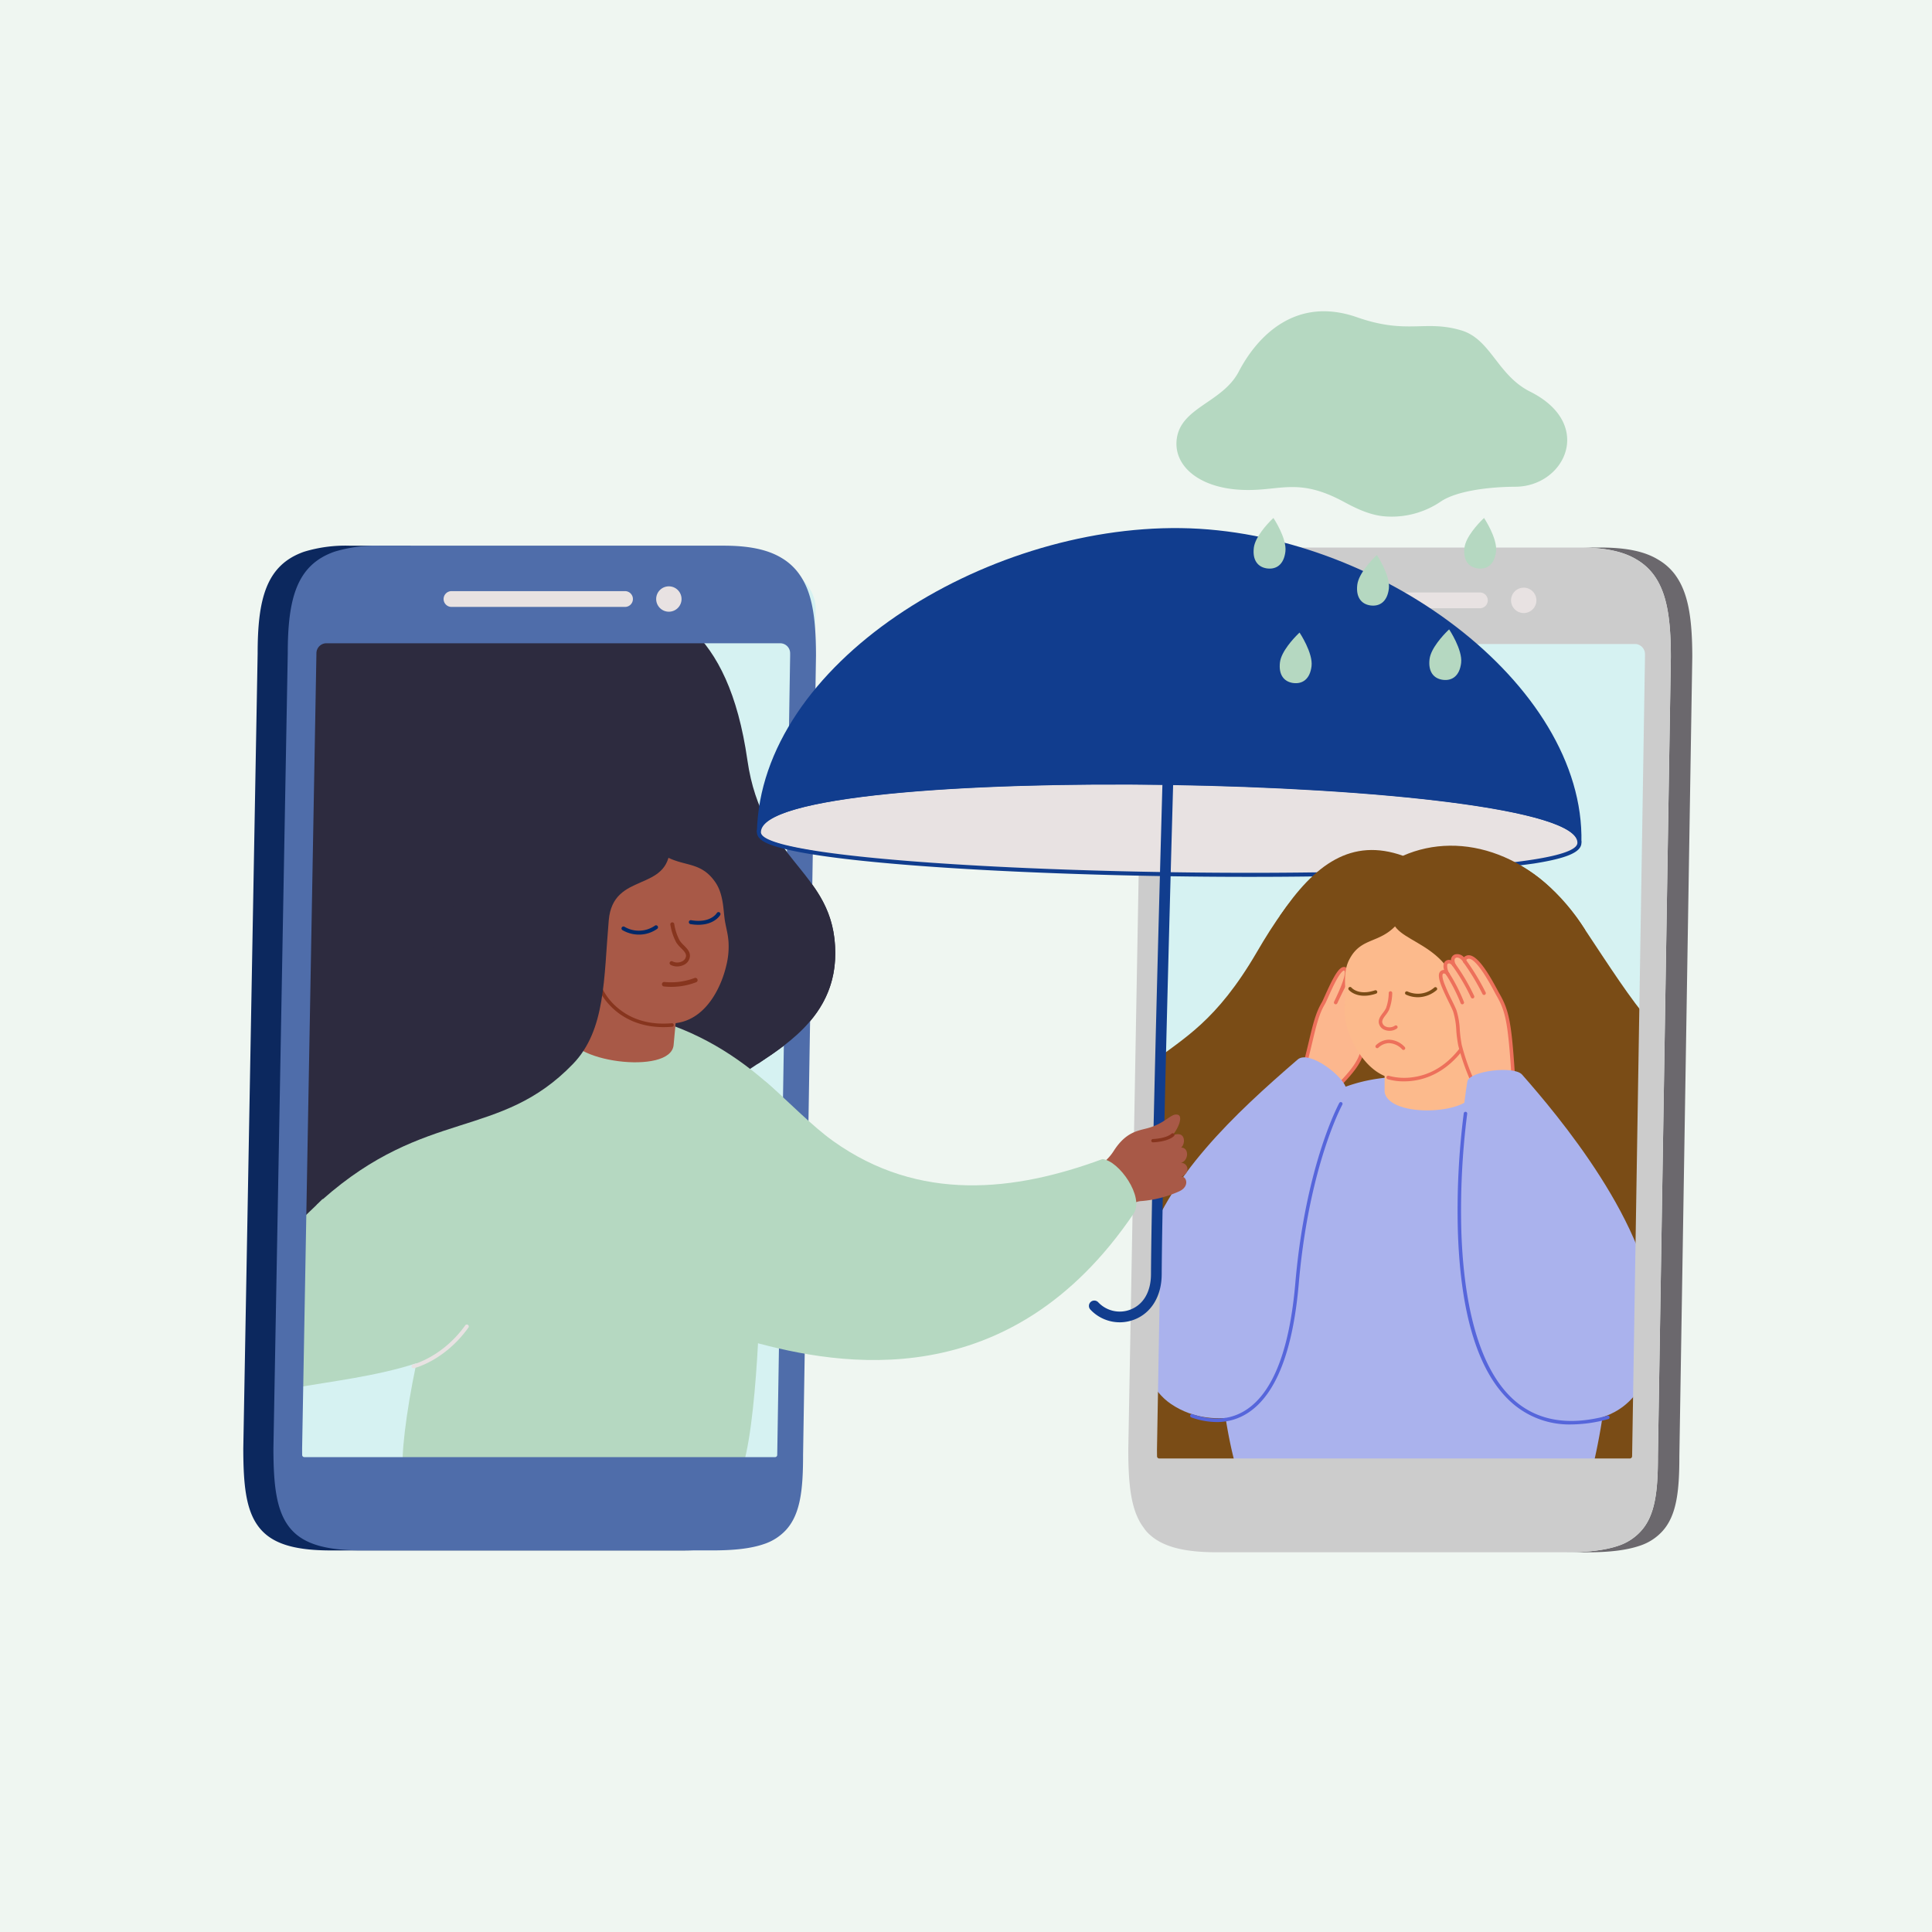 <svg xmlns="http://www.w3.org/2000/svg" xmlns:xlink="http://www.w3.org/1999/xlink" width="540" height="540" viewBox="0 0 540 540">
  <rect x="0" y="0" width="540" height="540" fill="#808080" stroke="none"/>
  <defs>
    <clipPath id="clip-path">
      <path id="Path_406" data-name="Path 406" d="M0,162.112H405V-184.752H0Z" transform="translate(0 184.752)" fill="none"/>
    </clipPath>
    <clipPath id="clip-YP_with_an_intellectual_disability_-_research">
      <rect width="540" height="540"/>
    </clipPath>
  </defs>
  <g id="YP_with_an_intellectual_disability_-_research" data-name="YP with an intellectual disability - research" clip-path="url(#clip-YP_with_an_intellectual_disability_-_research)">
    <rect width="540" height="540" fill="#fff"/>
    <g id="Rectangle_38" data-name="Rectangle 38" transform="translate(-35 -49)" fill="#eff6f1" stroke="#ceeaeb" stroke-width="1">
      <rect width="595" height="642" stroke="none"/>
      <rect x="0.5" y="0.5" width="594" height="641" fill="none"/>
    </g>
    <g id="Group_174" data-name="Group 174" transform="translate(68 271.752)">
      <g id="Group_173" data-name="Group 173" transform="translate(0 -184.752)" clip-path="url(#clip-path)">
        <g id="Group_111" data-name="Group 111" transform="translate(250.366 70.264)">
          <path id="Path_344" data-name="Path 344" d="M2.344,6.475l-5.015,246.7c0,6.734,7.87,11.811,14.385,11.811H127.046a12,12,0,0,0,11.794-12.194L144.419,6.612c0-6.734-5.617-13.991-12.13-13.991H22.564C9.593-7.379,2.344-.26,2.344,6.475" transform="translate(2.671 7.379)" fill="#d6f2f2"/>
        </g>
        <g id="Group_112" data-name="Group 112" transform="translate(252.758 148.853)">
          <path id="Path_345" data-name="Path 345" d="M65.665,23.3l-1.22,122.315H-74.835c.167-14.143.743-62.536,1.455-111.161C-64.764,27.672-55.672,23.217-44.3,3.7c9.293-15.943,22.186-33.6,40.84-26.97C11.641-32.431,34.98-21.322,46.5-3.971,54.926,8.723,59.869,16.466,65.665,23.3" transform="translate(74.835 26.558)" fill="#7a4c16"/>
        </g>
        <g id="Group_113" data-name="Group 113" transform="translate(271.846 213.964)">
          <path id="Path_346" data-name="Path 346" d="M49.45,50.034H-51.274c-3.691-13.918-9.248-55.528-.105-73.065,8.6-16.5,23.4-36.845,54-33.657a87.984,87.984,0,0,1,10.831,1.8c.246.054.488.113.73.171C66.79-41.977,53.193,33.738,49.45,50.034" transform="translate(56.355 57.021)" fill="#aab2ed"/>
        </g>
        <g id="Group_114" data-name="Group 114" transform="translate(294.276 182.808)">
          <path id="Path_347" data-name="Path 347" d="M9.182,6.894c.971-4.975,4.94-11.231,3.458-11.958-1.763-.862-4.686,6.618-5.567,8.4.9-1.855,5.084-10.26,3.3-10.767C8.51-7.965,4.265,2.191,3.67,3.426c.261-.61,6.062-10.4,3.77-11.248C5.571-8.511,1.186,1.3.59,2.54.913,1.766,5.245-6.615,2.969-6.9,1.146-7.125-2.149,1.565-2.853,2.743-5.053,6.426-5.66,10.754-7.7,18.754c-.366,1.44-2.765,3.864-2.765,3.864l8.955,6.137s1.389-1.374,3.975-4.089C10.16,16.58,7.6,15.023,9.182,6.894" transform="translate(10.464 7.856)" fill="#fcb78e"/>
        </g>
        <g id="Group_115" data-name="Group 115" transform="translate(293.779 182.305)">
          <path id="Path_348" data-name="Path 348" d="M4.417,17.578a.491.491,0,0,1-.28-.086l-8.955-6.137a.491.491,0,0,1-.214-.362.5.5,0,0,1,.141-.4c.642-.648,2.366-2.565,2.64-3.637.492-1.932.9-3.667,1.267-5.2C.174-3.108.94-6.326,2.649-9.185c.148-.248.467-.961.835-1.787,2.407-5.388,3.99-8.272,5.473-8.09a1.129,1.129,0,0,1,.886.6,2.547,2.547,0,0,1,.171,1.526c1.861-2.976,2.829-3.278,3.524-3.021a1.228,1.228,0,0,1,.736.755,2.162,2.162,0,0,1,.116.792c.8-.982,1.459-1.339,2.043-1.172a1.012,1.012,0,0,1,.659.584,3.885,3.885,0,0,1-.1,2.339,2.435,2.435,0,0,1,.824-.556,1.215,1.215,0,0,1,.967.036c1.25.614.385,2.711-.926,5.888A37.291,37.291,0,0,0,15.6-4.683a41.454,41.454,0,0,0-.657,5.4c-.295,4.125-.471,6.614-6.188,12.62-2.559,2.69-3.971,4.085-3.984,4.1a.5.5,0,0,1-.349.143m-8.2-6.712L4.359,16.44c.531-.535,1.789-1.81,3.674-3.789C13.5,6.9,13.671,4.548,13.949.645a42.292,42.292,0,0,1,.672-5.518,38.091,38.091,0,0,1,2.321-6.8c.509-1.233.989-2.4,1.249-3.276.336-1.138.163-1.339.161-1.341a.219.219,0,0,0-.2,0c-.76.276-1.81,2.069-2.705,3.856-.513,1.185-1.138,2.533-1.881,4.057l-.066.131c-.019.043-.039.083-.058.122a.5.5,0,0,1-.663.225.5.5,0,0,1-.227-.663l.054-.113c.137-.285.321-.695.529-1.16.456-1.021.922-2.039,1.389-2.98,2.187-5.073,1.712-5.753,1.637-5.822-.008,0-.653-.079-2.426,3.006A55.771,55.771,0,0,1,10.427-8.75c-.152.274-.295.535-.353.651l-.032.068a.5.5,0,0,1-.653.237.5.5,0,0,1-.25-.648c.009-.023.023-.051.041-.086.077-.163.2-.437.349-.774,1.3-2.912,2.39-5.139,3.317-6.766.591-1.613.642-2.409.5-2.79a.245.245,0,0,0-.152-.171c-.006,0-.728-.218-2.94,3.607-1.034,1.789-2.033,3.839-2.662,5.167-.084.18-.169.362-.257.548-.051.109-.1.207-.139.3l-.233.494a.5.5,0,0,1-.65.237.5.5,0,0,1-.255-.644c.045-.105.141-.308.287-.614.051-.1.1-.207.146-.308.017-.034.032-.069.049-.1,2.657-5.638,2.67-7.208,2.433-7.639a.153.153,0,0,0-.139-.09c-.023,0-.6-.041-2.024,2.5-.892,1.588-1.776,3.569-2.422,5.013-.413.926-.71,1.594-.89,1.892C1.869-5.949,1.119-2.789-.019,1.991-.383,3.525-.8,5.263-1.292,7.2a11.312,11.312,0,0,1-2.486,3.663" transform="translate(5.034 20.033)" fill="#ed705b"/>
        </g>
        <g id="Group_116" data-name="Group 116" transform="translate(319.001 190.016)">
          <path id="Path_349" data-name="Path 349" d="M9.666,0l4.251,27.424c.779,7.072-23.8,8.4-24.933.743V17.233Z" transform="translate(11.016)" fill="#fcba8c"/>
        </g>
        <g id="Group_117" data-name="Group 117" transform="translate(307.821 165.043)">
          <path id="Path_350" data-name="Path 350" d="M17.255,12.46C16.931,26.905,5.788,36.007-4.737,35.391c-7.305-.428-11.749-7.876-13.424-12.151-.006-.017-.015-.036-.023-.053a19.448,19.448,0,0,1-1.444-6,19.468,19.468,0,0,1,.015-2.628c.038-.657.092-1.324.13-2.015.06-1.108,0-2.285-.049-3.627-.141-4.189.623-6.023,1.463-7.484,4-6.986,10.574-2.807,16.144-14.092C1.667-19.928,17.531.2,17.255,12.46" transform="translate(19.665 14.2)" fill="#fcba8c"/>
        </g>
        <g id="Group_118" data-name="Group 118" transform="translate(308.868 188.854)">
          <path id="Path_351" data-name="Path 351" d="M2.475,1.13c-3.52.355-5.107-1.524-5.186-1.62a.49.49,0,0,1,.068-.687.49.49,0,0,1,.685.068c.088.1,2.013,2.3,6.577.768a.488.488,0,0,1,.618.306.489.489,0,0,1-.308.618,11.19,11.19,0,0,1-2.454.548" transform="translate(2.821 1.287)" fill="#7a4c16"/>
        </g>
        <g id="Group_119" data-name="Group 119" transform="translate(324.71 188.906)">
          <path id="Path_352" data-name="Path 352" d="M1.942,1.308A7.809,7.809,0,0,1-1.95.6a.488.488,0,0,1-.208-.657A.489.489,0,0,1-1.5-.261,7,7,0,0,0,5.975-1.38a.486.486,0,0,1,.685.068.488.488,0,0,1-.066.685A8.178,8.178,0,0,1,1.942,1.308" transform="translate(2.213 1.491)" fill="#7a4c16"/>
        </g>
        <g id="Group_120" data-name="Group 120" transform="translate(317.361 190.058)">
          <path id="Path_353" data-name="Path 353" d="M1.587,5.158A3.7,3.7,0,0,1-.092,4.944,2.563,2.563,0,0,1-1.767,3.062c-.218-1.095.458-2,1.113-2.869A7.931,7.931,0,0,0,.218-1.143,13.076,13.076,0,0,0,.99-5.4a.49.49,0,0,1,.494-.483.488.488,0,0,1,.481.494A13.826,13.826,0,0,1,1.1-.734,8.594,8.594,0,0,1,.126.778c-.575.766-1.07,1.427-.937,2.1A1.618,1.618,0,0,0,.255,4.033,2.679,2.679,0,0,0,2.7,3.744a.488.488,0,0,1,.584.781,3.417,3.417,0,0,1-1.7.633" transform="translate(1.808 5.878)" fill="#ed705b"/>
        </g>
        <g id="Group_121" data-name="Group 121" transform="translate(321.137 150.063)">
          <path id="Path_354" data-name="Path 354" d="M1.638,1.149c2.018-2.236,35.2-10.174,50.507,22.871,7.677,16.572-30.1,40.893-35.279,15.834C13.354,22.862-5.047,25.461-1.388,15.7c5.3-14.126,3.026-14.55,3.026-14.55" transform="translate(1.867 1.31)" fill="#7a4c16"/>
        </g>
        <g id="Group_122" data-name="Group 122" transform="translate(319.508 205.384)">
          <path id="Path_355" data-name="Path 355" d="M2.311,4.608a15.746,15.746,0,0,1-4.605-.616.5.5,0,0,1-.314-.627.5.5,0,0,1,.627-.314A16.555,16.555,0,0,0,4.8,3.444c5.21-.721,9.71-3.578,13.375-8.5a.5.5,0,0,1,.695-.1.5.5,0,0,1,.1.695C14.18,1.961,8.666,3.921,4.883,4.433a19.03,19.03,0,0,1-2.572.175" transform="translate(2.634 5.251)" fill="#ed705b"/>
        </g>
        <g id="Group_123" data-name="Group 123" transform="translate(334.673 180.149)">
          <path id="Path_356" data-name="Path 356" d="M7.421,4.957C6.71,3.725,2.044-5.839-.847-5.3c-.6.111-1.252.631-.811,1.3-.674-1.3-1.9-1.883-2.679-1.555-.886.372-.9,1.31-.424,2.444-.537-.7-1.1-1.08-1.748-.834-1.066.4-.7,1.936.011,3.364a1.153,1.153,0,0,0-1.528-.488C-9.821-.026-5.494,7.129-4.5,9.77c.969,2.58.753,6.351,1.449,9.6A63.8,63.8,0,0,0,.454,29.386l11.295-2.551c-.963-14.68-1.77-17.451-4.328-21.878" transform="translate(8.458 5.649)" fill="#fcb78e"/>
        </g>
        <g id="Group_124" data-name="Group 124" transform="translate(334.173 179.649)">
          <path id="Path_357" data-name="Path 357" d="M4.4,16.839a.5.5,0,0,1-.452-.293A63.555,63.555,0,0,1,.409,6.429,35.942,35.942,0,0,1-.156,2.064,20.753,20.753,0,0,0-1.02-3.1c-.255-.676-.736-1.662-1.3-2.8-2.187-4.474-3.61-7.713-2.016-8.642a1.465,1.465,0,0,1,.79-.2,2.9,2.9,0,0,1-.06-1.866,1.445,1.445,0,0,1,.862-.841,1.525,1.525,0,0,1,1.119,0,1.65,1.65,0,0,1,1.036-1.6,2.426,2.426,0,0,1,2.57.766,1.928,1.928,0,0,1,1.019-.537c2.572-.481,5.841,4.966,8.394,9.765.176.332.317.6.4.732C14.448-3.74,15.243-.659,16.187,13.76a.494.494,0,0,1-.385.516L4.507,16.826a.432.432,0,0,1-.109.013M-3.586-13.754a.486.486,0,0,0-.246.069c-.086.049-.481.407.252,2.512A48.377,48.377,0,0,0-1.424-6.336C-.855-5.172-.363-4.168-.092-3.447A21.327,21.327,0,0,1,.831,1.977a35.429,35.429,0,0,0,.546,4.245,61,61,0,0,0,3.312,9.547L15.171,13.4c-.941-14.16-1.7-16.856-4.236-21.24-.086-.152-.223-.407-.411-.762-4.251-7.989-6.336-9.442-7.337-9.256a.776.776,0,0,0-.537.329.138.138,0,0,0,0,.111c.026.045.053.092.077.139a.5.5,0,0,1-.188.657.5.5,0,0,1-.665-.152,1.471,1.471,0,0,1-.111-.2C1.2-17.922.3-18.356-.2-18.145c-.192.081-.775.327-.158,1.8a.5.5,0,0,1-.208.621.5.5,0,0,1-.642-.128c-.665-.867-1.025-.73-1.179-.672a.46.46,0,0,0-.289.276,3.679,3.679,0,0,0,.569,2.405.5.5,0,0,1-.186.644.5.5,0,0,1-.657-.13.9.9,0,0,0-.635-.422" transform="translate(5.013 19.191)" fill="#ed705b"/>
        </g>
        <g id="Group_125" data-name="Group 125" transform="translate(336.633 185.215)">
          <path id="Path_358" data-name="Path 358" d="M0,0A47.608,47.608,0,0,1,4.078,8" fill="#fcb78e"/>
        </g>
        <g id="Group_126" data-name="Group 126" transform="translate(336.137 184.719)">
          <path id="Path_359" data-name="Path 359" d="M2.138,4.2a.5.5,0,0,1-.462-.314A47.164,47.164,0,0,0-2.355-4.02a.5.5,0,0,1,.143-.687.5.5,0,0,1,.687.143A48.352,48.352,0,0,1,2.6,3.524a.5.5,0,0,1-.28.644.52.52,0,0,1-.182.034" transform="translate(2.436 4.788)" fill="#ed705b"/>
        </g>
        <g id="Group_127" data-name="Group 127" transform="translate(338.37 182.683)">
          <path id="Path_360" data-name="Path 360" d="M0,0A55.52,55.52,0,0,1,5.216,8.89" fill="#fcb78e"/>
        </g>
        <g id="Group_128" data-name="Group 128" transform="translate(337.874 182.188)">
          <path id="Path_361" data-name="Path 361" d="M2.669,4.618a.494.494,0,0,1-.451-.289A55.189,55.189,0,0,0-2.95-4.48a.494.494,0,0,1,.118-.691.5.5,0,0,1,.691.116A56.456,56.456,0,0,1,3.12,3.916a.5.5,0,0,1-.244.657.506.506,0,0,1-.207.045" transform="translate(3.042 5.263)" fill="#ed705b"/>
        </g>
        <g id="Group_129" data-name="Group 129" transform="translate(341.405 181.679)">
          <path id="Path_362" data-name="Path 362" d="M0,0A63.924,63.924,0,0,1,5.394,8.922" fill="#fcb78e"/>
        </g>
        <g id="Group_130" data-name="Group 130" transform="translate(340.91 181.183)">
          <path id="Path_363" data-name="Path 363" d="M2.753,4.633A.5.5,0,0,1,2.3,4.352,62.994,62.994,0,0,0-3.046-4.5a.5.5,0,0,1,.116-.691.5.5,0,0,1,.693.116A64.014,64.014,0,0,1,3.2,3.923a.5.5,0,0,1-.233.661.488.488,0,0,1-.214.049" transform="translate(3.137 5.28)" fill="#ed705b"/>
        </g>
        <g id="Group_131" data-name="Group 131" transform="translate(249.399 208.533)">
          <path id="Path_364" data-name="Path 364" d="M17.707,45.422S2.783,53.893-10.25,45.14C-20.886,38-22.191,17.664-17.865,3.236c6.451-21.512,25.259-39.1,43.011-54.413,3.18-2.743,13,4.8,13.567,8.233-4.827,17.032-2.533,80.128-21.005,88.366" transform="translate(20.18 51.765)" fill="#aab2ed"/>
        </g>
        <g id="Group_132" data-name="Group 132" transform="translate(339.558 212.054)">
          <path id="Path_365" data-name="Path 365" d="M8.353.61C6.083-1.971-6.454-.409-6.954,2.553-8.27,10.337-17.7,78.765,10.475,94.72c8.066,4.566,35.931,7.94,34.855-25.712C44.491,42.78,18.112,11.71,8.353.61" transform="translate(9.52 0.695)" fill="#aab2ed"/>
        </g>
        <g id="Group_133" data-name="Group 133" transform="translate(339.39 223.743)">
          <path id="Path_366" data-name="Path 366" d="M14.858,40.845A24.251,24.251,0,0,1-1.761,34.786c-9.258-8.191-14.333-24.311-15.082-47.915a213.96,213.96,0,0,1,1.643-33,.489.489,0,0,1,.55-.411.487.487,0,0,1,.413.55A212.955,212.955,0,0,0-15.87-13.146c.511,16.032,3.485,37.232,14.755,47.2,6.562,5.805,15.329,7.27,26.059,4.352a.486.486,0,0,1,.255.939,39.479,39.479,0,0,1-10.341,1.5" transform="translate(16.933 46.549)" fill="#5666db"/>
        </g>
        <g id="Group_134" data-name="Group 134" transform="translate(264.65 221.029)">
          <path id="Path_367" data-name="Path 367" d="M3.469,41.8a21.644,21.644,0,0,1-7.095-1.294.488.488,0,0,1-.3-.62.484.484,0,0,1,.62-.3c5.683,1.977,10.72,1.583,14.969-1.172,7.532-4.881,12.168-16.792,13.775-35.4,2.852-33.036,12.2-50.235,12.294-50.4a.486.486,0,0,1,.663-.19.487.487,0,0,1,.19.661c-.094.169-9.344,17.209-12.177,50.017-1.633,18.925-6.415,31.081-14.214,36.135A15.748,15.748,0,0,1,3.469,41.8" transform="translate(3.953 47.641)" fill="#5666db"/>
        </g>
        <g id="Group_135" data-name="Group 135" transform="translate(316.443 203.587)">
          <path id="Path_368" data-name="Path 368" d="M3.662,1.346a.48.48,0,0,1-.338-.137A5.288,5.288,0,0,0-.462-.56,4.419,4.419,0,0,0-3.331.694a.486.486,0,0,1-.687.024A.487.487,0,0,1-4.043.03,5.4,5.4,0,0,1-.489-1.532,6.235,6.235,0,0,1,4,.509a.487.487,0,0,1,.011.689.48.48,0,0,1-.349.148" transform="translate(4.174 1.534)" fill="#ed705b"/>
        </g>
        <g id="Group_136" data-name="Group 136" transform="translate(369.886 66.036)">
          <path id="Path_369" data-name="Path 369" d="M14.17,3.554A15.782,15.782,0,0,0,9.424-.669C5.485-3.076.192-4.05-6.827-4.05h-5.991c7.02,0,12.312.974,16.251,3.381A15.931,15.931,0,0,1,8.179,3.6c3.466,4.742,4.793,11.366,4.793,22.969L9.362,249.916c0,9.753-.738,16.64-4.853,21.058a14.791,14.791,0,0,1-6.03,3.922c-3.915,1.359-8.822,1.883-14.627,1.883h5.991c5.805,0,10.713-.528,14.627-1.887a14.666,14.666,0,0,0,6.03-3.879c4.115-4.416,4.853-11.332,4.853-21.084l3.61-223.371c0-11.6-1.327-18.262-4.793-23" transform="translate(16.149 4.05)" fill="#6b686d"/>
        </g>
        <g id="Group_137" data-name="Group 137" transform="translate(247.361 66.036)">
          <path id="Path_370" data-name="Path 370" d="M68.634,3.554A15.782,15.782,0,0,0,63.888-.669C59.949-3.076,54.656-4.05,47.637-4.05h-95.9c-5.182,0-9.5.411-12.846,1.575C-71.757,1.22-74.207,10.658-74.207,25.959l-2.681,148.4-1.331,73.681c0,10.319.826,17.2,4.256,21.816a13.32,13.32,0,0,0,.834,1.1c3.623,4,9.686,5.82,19.6,5.82H44.306c5.805,0,10.713-.528,14.627-1.887a14.776,14.776,0,0,0,6.03-3.924c4.115-4.418,4.853-11.31,4.853-21.063l3.61-223.36c0-11.6-1.327-18.249-4.793-22.991M62.6,249.914a.647.647,0,0,1-.61.653H-69.575a.631.631,0,0,1-.61-.627c-.008-.62-.015-1.262-.015-1.913l1.592-90.747,2.326-131.435v-.023a2.976,2.976,0,0,1,2.861-2.912H63.42A2.838,2.838,0,0,1,66.2,25.74c0,.222,0,.479,0,.706Z" transform="translate(78.219 4.05)" fill="#ccc"/>
        </g>
        <g id="Group_138" data-name="Group 138" transform="translate(294.924 78.596)">
          <path id="Path_371" data-name="Path 371" d="M23.7,2.063H-24.8a2.208,2.208,0,0,1-1.562-.646,2.207,2.207,0,0,1-.646-1.56,2.2,2.2,0,0,1,.631-1.543A2.2,2.2,0,0,1-24.8-2.351H23.7a2.2,2.2,0,0,1,1.96,1.194,2.192,2.192,0,0,1,.246,1.014,2.2,2.2,0,0,1-.646,1.56,2.2,2.2,0,0,1-1.56.646" transform="translate(27.009 2.351)" fill="#e8e2e2"/>
        </g>
        <g id="Group_139" data-name="Group 139" transform="translate(354.342 77.259)">
          <path id="Path_372" data-name="Path 372" d="M0,1.657A3.544,3.544,0,1,0,3.545-1.888,3.545,3.545,0,0,0,0,1.657" transform="translate(0 1.888)" fill="#e8e2e2"/>
        </g>
        <g id="Group_140" data-name="Group 140" transform="translate(13.895 69.241)">
          <path id="Path_373" data-name="Path 373" d="M68.275,6.475,63.7,254.194c0,6.734-7.872,11.811-14.385,11.811H-66.016A12,12,0,0,1-77.81,253.811l4.01-247.2c0-6.734,5.617-13.991,12.13-13.991H48.055c12.971,0,20.22,7.119,20.22,13.854" transform="translate(77.81 7.379)" fill="#d6f2f2"/>
        </g>
        <g id="Group_141" data-name="Group 141" transform="translate(14.4 87.503)">
          <path id="Path_374" data-name="Path 374" d="M70.6,42.953c.023,10.859-5.317,18.157-11.642,23.639C51.193,73.319,41.941,77.305,39.3,81.772c-13.7,23.192-26.343,26.923-58.457,23.545-25.954-2.73-28.053,10.386-56.252,15.7-1.757.33-3.438.588-5.052.775.011-.858.019-1.724.03-2.591.764-69.718,2.146-168.153,3.135-168.153L30.438-47.578c7.23,6.885,12.911,17.849,15.607,36.616C48.1,3.371,54.1,11.067,59.655,17.963c5.7,7.074,10.923,13.309,10.946,24.991" transform="translate(80.46 48.952)" fill="#2d2b3f"/>
        </g>
        <g id="Group_142" data-name="Group 142" transform="translate(20.502 197.117)">
          <path id="Path_375" data-name="Path 375" d="M57.863,36.291c.173,4.007-1.434,51.471-7.5,52.449-38.1,6.137-86.557,4.232-91.661-1.65-2.8-3.229,4.264-45.5,12.731-62.531C-22.631,12.62-68.632,13.913-65.82,11.219c19.137-18.326,28.4-59.756,88.618-51.5,44.742,6.13,34.712,68.37,35.065,76.576" transform="translate(65.944 41.359)" fill="#b5d8c1"/>
        </g>
        <g id="Group_143" data-name="Group 143" transform="translate(93.727 194.74)">
          <path id="Path_376" data-name="Path 376" d="M32.26,17.6C17.914,1.413-1.013-18.985-36.765-20.061L11.662,73.183c24.525,6.759,38.554-35.317,20.6-55.58" transform="translate(36.765 20.061)" fill="#b5d8c1"/>
        </g>
        <g id="Group_144" data-name="Group 144" transform="translate(13.985 230.376)">
          <path id="Path_377" data-name="Path 377" d="M25.62,20.988c-5.1,9.252-12.1,16.049-20.432,18.756C-6.188,43.435-18.7,44.787-29.2,46.685c.1-11.9.252-27.693.445-45.326,8.467-8.405,16.443-15.318,24.46-23.686C4.3-31.3,37.384-.381,25.62,20.988" transform="translate(29.198 23.919)" fill="#b5d8c1"/>
        </g>
        <g id="Group_145" data-name="Group 145" transform="translate(91.035 169.725)">
          <path id="Path_378" data-name="Path 378" d="M3.752,0l-7.96,31.722c-1.68,8.218,28.52,12.335,29.179,3.575l1.185-12.831Z" transform="translate(4.276)" fill="#a85947"/>
        </g>
        <g id="Group_146" data-name="Group 146" transform="translate(93.558 144.308)">
          <path id="Path_379" data-name="Path 379" d="M.106,15.125c2.6,16.047,16.435,24.46,28.068,22.137,8.073-1.613,11.869-10.6,13.071-15.624,0-.019.013-.043.017-.062a21.835,21.835,0,0,0,.678-6.911,21.861,21.861,0,0,0-.424-2.925c-.145-.727-.308-1.463-.458-2.225-.238-1.228-.355-2.546-.511-4.052-.492-4.69-1.628-6.612-2.79-8.113C32.21-9.811,25.536-4.134,17.578-15.844,12.446-23.385-2.1,1.508.106,15.125" transform="translate(0.121 17.237)" fill="#a85947"/>
        </g>
        <g id="Group_147" data-name="Group 147" transform="translate(124.539 167.928)">
          <path id="Path_380" data-name="Path 380" d="M1.533,1.65C5.508,1.43,6.944-.933,7.015-1.055a.549.549,0,0,0-.2-.751.55.55,0,0,0-.749.2c-.079.13-1.834,2.906-7.176,2a.549.549,0,0,0-.633.449.549.549,0,0,0,.449.633,12.7,12.7,0,0,0,2.824.182" transform="translate(1.747 1.88)" fill="#002868"/>
        </g>
        <g id="Group_148" data-name="Group 148" transform="translate(105.71 171.625)">
          <path id="Path_381" data-name="Path 381" d="M2.722,1.193A8.806,8.806,0,0,0,6.885-.378a.548.548,0,0,0,.1-.77.549.549,0,0,0-.768-.1,7.871,7.871,0,0,1-8.5.287.549.549,0,0,0-.745.214A.549.549,0,0,0-2.82,0,9.205,9.205,0,0,0,2.722,1.193" transform="translate(3.103 1.36)" fill="#002868"/>
        </g>
        <g id="Group_149" data-name="Group 149" transform="translate(119.156 170.8)">
          <path id="Path_382" data-name="Path 382" d="M1.061,5.757a4.165,4.165,0,0,0,1.838-.5A2.884,2.884,0,0,0,4.473,2.9C4.546,1.649,3.652.748,2.787-.123A8.838,8.838,0,0,1,1.608-1.477,14.756,14.756,0,0,1,.087-6.1a.549.549,0,0,0-.623-.46A.547.547,0,0,0-1-5.932,15.489,15.489,0,0,0,.686-.883,9.667,9.667,0,0,0,2.008.651c.76.764,1.416,1.423,1.371,2.189A1.819,1.819,0,0,1,2.37,4.3,3.008,3.008,0,0,1-.4,4.355a.549.549,0,0,0-.745.214.548.548,0,0,0,.214.745,3.837,3.837,0,0,0,1.988.443" transform="translate(1.21 6.561)" fill="#87351e"/>
        </g>
        <g id="Group_150" data-name="Group 150" transform="translate(117.018 186.312)">
          <path id="Path_383" data-name="Path 383" d="M.2.551A.632.632,0,0,1,.481.523a18.332,18.332,0,0,0,8.37-1.1.633.633,0,0,1,.832.338.632.632,0,0,1-.336.83A19.344,19.344,0,0,1,.327,1.781.634.634,0,0,1,.2.551" transform="translate(0.23 0.628)" fill="#87351e"/>
        </g>
        <g id="Group_151" data-name="Group 151" transform="translate(99.434 189.047)">
          <path id="Path_384" data-name="Path 384" d="M1.237,2.121A15.707,15.707,0,0,1-1.369-1.725a.5.5,0,0,1,.259-.651.5.5,0,0,1,.651.259A16.583,16.583,0,0,0,3.758,3.2C7.765,6.609,12.894,8.066,19,7.529a.5.5,0,0,1,.086.988c-7.975.7-13.108-2.11-16.011-4.59a19.423,19.423,0,0,1-1.842-1.8" transform="translate(1.409 2.418)" fill="#87351e"/>
        </g>
        <g id="Group_152" data-name="Group 152" transform="translate(22.122 129.408)">
          <path id="Path_385" data-name="Path 385" d="M45.788,3.344s-21.75-20.476-49.2,7.848c-9.014,9.3-48.776,103.867-48.776,103.867C-23.165,89.377-2.674,98.421,17.835,77.17,27.016,67.658,26.421,53.309,27.844,37c1.207-13.841,16.826-7.521,17.137-20.584.345-14.483.807-13.067.807-13.067" transform="translate(52.183 3.811)" fill="#2d2b3f"/>
        </g>
        <g id="Group_153" data-name="Group 153" transform="translate(47.028 283.208)">
          <path id="Path_386" data-name="Path 386" d="M.26,5.719A.6.6,0,0,0,.375,5.7C.728,5.617,9.065,3.479,15.6-5.661a.545.545,0,0,0-.126-.757.545.545,0,0,0-.757.126C8.414,2.525.2,4.63.115,4.65A.542.542,0,0,0,.26,5.719" transform="translate(0.296 6.517)" fill="#e8e2e2"/>
        </g>
        <g id="Group_154" data-name="Group 154" transform="translate(0.001 65.519)">
          <path id="Path_387" data-name="Path 387" d="M67.01,128.073c-2.856.882-6.832,1.179-12.429,1.179H-43.255c-8.839,0-13.628-1.232-16.018-4.44-2.544-3.426-3.055-9.532-3.055-18.5l4.012-222.12c0-10.339,1.068-15.958,3.684-19.5,2.8-3.783,7.927-5.428,16.64-5.428l8.539-5.216H-46.545a39.673,39.673,0,0,0-12.782,1.669c-10.643,3.695-13.031,13.178-13.031,28.479l-4.01,222.12c0,10.319.76,17.207,4.19,21.82,3.5,4.714,9.658,6.74,20.369,6.74H46.027c5.8,0,10.709-.434,14.627-1.793a14.757,14.757,0,0,0,6.09-3.832,12.974,12.974,0,0,0,1.2-1.489c-.293.113-.606.218-.931.317" transform="translate(76.368 145.959)" fill="#0c285e"/>
        </g>
        <g id="Group_155" data-name="Group 155" transform="translate(8.423 65.518)">
          <path id="Path_388" data-name="Path 388" d="M0,117.9c0,10.319.826,17.207,4.256,21.82a12.01,12.01,0,0,0,.835,1.012c3.622,4,9.684,5.728,19.6,5.728h97.836c5.805,0,10.713-.434,14.627-1.793a14.562,14.562,0,0,0,6.03-3.832c4.115-4.416,4.855-11.308,4.855-21.061l3.61-223.36c0-11.6-1.329-18.249-4.8-22.991a16.057,16.057,0,0,0-4.746-4.316c-3.939-2.409-9.231-3.475-16.251-3.475h-95.9A40.094,40.094,0,0,0,17.107-132.7c-10.645,3.695-13.1,13.18-13.1,28.479L1.331,44.208ZM144.425-103.652l-3.61,223.427a.61.61,0,0,1-.61.61H8.644a.61.61,0,0,1-.61-.6c-.008-.618-.013-1.249-.013-1.9l1.632-90.74,2.367-131.43v-.023a2.787,2.787,0,0,1,2.781-2.779H141.641a2.78,2.78,0,0,1,2.782,2.764c0,.22,0,.443,0,.67" transform="translate(0 134.367)" fill="#4f6daa"/>
        </g>
        <g id="Group_156" data-name="Group 156" transform="translate(55.986 78.222)">
          <path id="Path_389" data-name="Path 389" d="M23.7,2.063H-24.8a2.2,2.2,0,0,1-1.56-.646,2.2,2.2,0,0,1-.648-1.56,2.2,2.2,0,0,1,.631-1.543A2.2,2.2,0,0,1-24.8-2.351H23.7a2.2,2.2,0,0,1,1.96,1.194,2.192,2.192,0,0,1,.246,1.014,2.2,2.2,0,0,1-.646,1.56,2.2,2.2,0,0,1-1.56.646" transform="translate(27.009 2.351)" fill="#e8e2e2"/>
        </g>
        <g id="Group_157" data-name="Group 157" transform="translate(115.404 76.885)">
          <path id="Path_390" data-name="Path 390" d="M0,1.657A3.544,3.544,0,1,0,3.545-1.888,3.545,3.545,0,0,0,0,1.657" transform="translate(0 1.888)" fill="#e8e2e2"/>
        </g>
        <g id="Group_158" data-name="Group 158" transform="translate(143.791 141.99)">
          <path id="Path_391" data-name="Path 391" d="M10.128,17.488c.034,16.49-12.3,24.773-21.67,30.937L-9.328-19.93C-1.866-5.395,10.094-.2,10.128,17.488" transform="translate(11.542 19.93)" fill="#2d2b3f"/>
        </g>
        <g id="Group_159" data-name="Group 159" transform="translate(143.562 60.598)">
          <path id="Path_392" data-name="Path 392" d="M107.7,41.081l-230.451-2.919c1.04-47.025,63.383-85.691,118.47-84.97,54.921.717,113.031,43.563,111.981,87.89" transform="translate(122.746 46.818)" fill="#113d8e"/>
        </g>
        <g id="Group_160" data-name="Group 160" transform="translate(144.453 132.292)">
          <path id="Path_393" data-name="Path 393" d="M106.845,7.646c-.176,13.478-228.772,9.361-228.611-2.995.265-20.218,228.86-16.1,228.611,2.995" transform="translate(121.766 8.714)" fill="#e8e2e2"/>
        </g>
        <g id="Group_161" data-name="Group 161" transform="translate(143.559 131.092)">
          <path id="Path_394" data-name="Path 394" d="M29.1.917c67.654-3.165,167.225,2.908,167.06,15.525-.049,3.792-18.166,6.194-44.154,7.41C85.637,26.956-32.157,22.339-32.04,13.461-31.952,6.6-5.63,2.541,29.1.917M29.046-.2h0C10.878.547-4.235,2.143-14.674,4.124-27.24,6.51-33.114,9.471-33.167,13.447a2.5,2.5,0,0,0,.86,1.842c.82.794,3.319,3.209,23.938,5.653,12.143,1.44,28.682,2.664,47.825,3.543,38.33,1.757,81.48,1.945,112.606.488a313.233,313.233,0,0,0,31.926-2.75c9.288-1.464,13.266-3.188,13.3-5.766a4.348,4.348,0,0,0-1.523-3.184c-7.348-7.1-43.366-10.647-64.179-12.128A922.472,922.472,0,0,0,29.046-.2" transform="translate(33.167 1.045)" fill="#113d8e"/>
        </g>
        <g id="Group_162" data-name="Group 162" transform="translate(289.672 149.373)">
          <path id="Path_395" data-name="Path 395" d="M0,9.215C9.791-5.428,20.13-12.778,34.461-7.684c16.51-7.29,37.7-.456,50.971,20.8Z" transform="translate(0 10.501)" fill="#7a4c16"/>
        </g>
        <g id="Group_163" data-name="Group 163" transform="translate(236.361 121.482)">
          <path id="Path_396" data-name="Path 396" d="M4.265,75.29a11.239,11.239,0,0,1-8.719-3.543,1.5,1.5,0,0,1,.062-2.116,1.5,1.5,0,0,1,2.118.062A8.254,8.254,0,0,0,6.8,71.721c3.58-1.408,5.651-4.973,5.679-9.782.2-32.709,3.432-145.158,3.464-146.29a1.5,1.5,0,0,1,1.54-1.453,1.5,1.5,0,0,1,1.455,1.54c-.034,1.132-3.263,113.545-3.462,146.22-.038,6.008-2.871,10.7-7.579,12.553a11.316,11.316,0,0,1-3.633.781" transform="translate(4.861 85.804)" fill="#113d8e"/>
        </g>
        <g id="Group_164" data-name="Group 164" transform="translate(230.541 224.516)">
          <path id="Path_397" data-name="Path 397" d="M14.7,8.138c2.946-.939,2.069-4.016.043-3.9,2.272-.588,2.358-4.292.1-4.273,1.333-1.153,1.247-5.041-2.612-3.319-.552.246-.623.578-1.126.854,1.774-.471,4.763-6.092,2.846-6.7-1.881-.6-3.289,2.311-8.447,3.729-2.683.738-6.083,1-9.519,6.387-2.06,3.233-4.267,3.924-5.7,5.554-1.609,1.829-7.046,2.981-7.046,2.981L-4.776,21.379C-.533,18.231.284,15.056,3.866,14.9a31.863,31.863,0,0,0,10.3-2.651c3.332-1.406,2.065-4.6.537-4.115" transform="translate(16.754 9.274)" fill="#a85947"/>
        </g>
        <g id="Group_165" data-name="Group 165" transform="translate(253.791 229.742)">
          <path id="Path_398" data-name="Path 398" d="M.227,1.189A.46.46,0,0,1-.259.752.474.474,0,0,1,.212.266c.036,0,3.648-.13,5.195-1.5a.487.487,0,0,1,.687.045.451.451,0,0,1-.041.657C4.243,1.071.406,1.189.244,1.189Z" transform="translate(0.259 1.355)" fill="#87351e"/>
        </g>
        <g id="Group_166" data-name="Group 166" transform="translate(139.573 214.813)">
          <path id="Path_399" data-name="Path 399" d="M47,10.354C22.5,19.411-4.2,22.524-28.293,5.3-34.111,1.137-40.376-5.377-46.565-10.8c-12.526-10.978-4.42,72.171-4.42,72.171,24.527,6.759,72.019,15.391,106.69-35.758C58.836,21,51.6,10.746,47,10.354" transform="translate(53.564 11.8)" fill="#b5d8c1"/>
        </g>
        <g id="Group_167" data-name="Group 167" transform="translate(260.819 0.001)">
          <path id="Path_400" data-name="Path 400" d="M46.2,10.5C37.039,5.913,35.22-4.169,26.954-6.623c-10.2-3.026-15.046,1.26-29.133-3.663-17.145-5.991-27.871,5.255-33.068,15.2-4.483,8.576-15.9,9.889-17.276,18.5-1.172,7.348,5.493,13.593,16.976,14.468s16.223-3.86,29.715,3.438c3.15,1.7,6.918,3.567,10.942,4a24.41,24.41,0,0,0,16.167-4.132c4.329-2.9,13.152-4.07,20.808-4.106C55.938,37.019,64.3,19.545,46.2,10.5" transform="translate(52.656 11.962)" fill="#b5d8c1"/>
        </g>
        <g id="Group_168" data-name="Group 168" transform="translate(331.493 88.912)">
          <path id="Path_401" data-name="Path 401" d="M4.158,4.388C3.714,8.1,1.554,9.4-.886,9.11c-.124-.015-.246-.034-.364-.056-2.249-.421-3.843-2.2-3.421-5.722C-4.305.271-.832-3.4.385-4.6.65-4.856.805-5,.805-5S4.6.671,4.158,4.388" transform="translate(4.739 5.001)" fill="#b5d8c1"/>
        </g>
        <g id="Group_169" data-name="Group 169" transform="translate(341.252 57.775)">
          <path id="Path_402" data-name="Path 402" d="M4.158,4.388C3.714,8.1,1.554,9.4-.886,9.11c-.124-.015-.246-.034-.364-.056-2.249-.421-3.843-2.2-3.421-5.722C-4.305.271-.832-3.4.385-4.6.65-4.856.805-5,.805-5S4.6.671,4.158,4.388" transform="translate(4.739 5.001)" fill="#b5d8c1"/>
        </g>
        <g id="Group_170" data-name="Group 170" transform="translate(311.296 68.124)">
          <path id="Path_403" data-name="Path 403" d="M4.158,4.388C3.714,8.1,1.554,9.4-.886,9.11c-.124-.015-.246-.034-.364-.056-2.249-.421-3.843-2.2-3.421-5.722C-4.305.271-.832-3.4.385-4.6.65-4.856.805-5,.805-5S4.6.671,4.158,4.388" transform="translate(4.739 5.001)" fill="#b5d8c1"/>
        </g>
        <g id="Group_171" data-name="Group 171" transform="translate(282.38 57.775)">
          <path id="Path_404" data-name="Path 404" d="M4.158,4.388C3.714,8.1,1.554,9.4-.884,9.112c-.126-.015-.248-.036-.366-.056-2.247-.422-3.843-2.2-3.421-5.724C-4.305.271-.832-3.4.385-4.6.649-4.856.805-5,.805-5S4.6.671,4.158,4.388" transform="translate(4.739 5.001)" fill="#b5d8c1"/>
        </g>
        <g id="Group_172" data-name="Group 172" transform="translate(289.684 89.804)">
          <path id="Path_405" data-name="Path 405" d="M4.158,4.388C3.714,8.1,1.554,9.4-.884,9.11c-.126-.013-.248-.034-.366-.056-2.249-.421-3.843-2.2-3.421-5.722C-4.305.271-.832-3.4.385-4.6.65-4.856.805-5,.805-5S4.6.671,4.158,4.388" transform="translate(4.739 5.001)" fill="#b5d8c1"/>
        </g>
      </g>
    </g>
  </g>
</svg>
